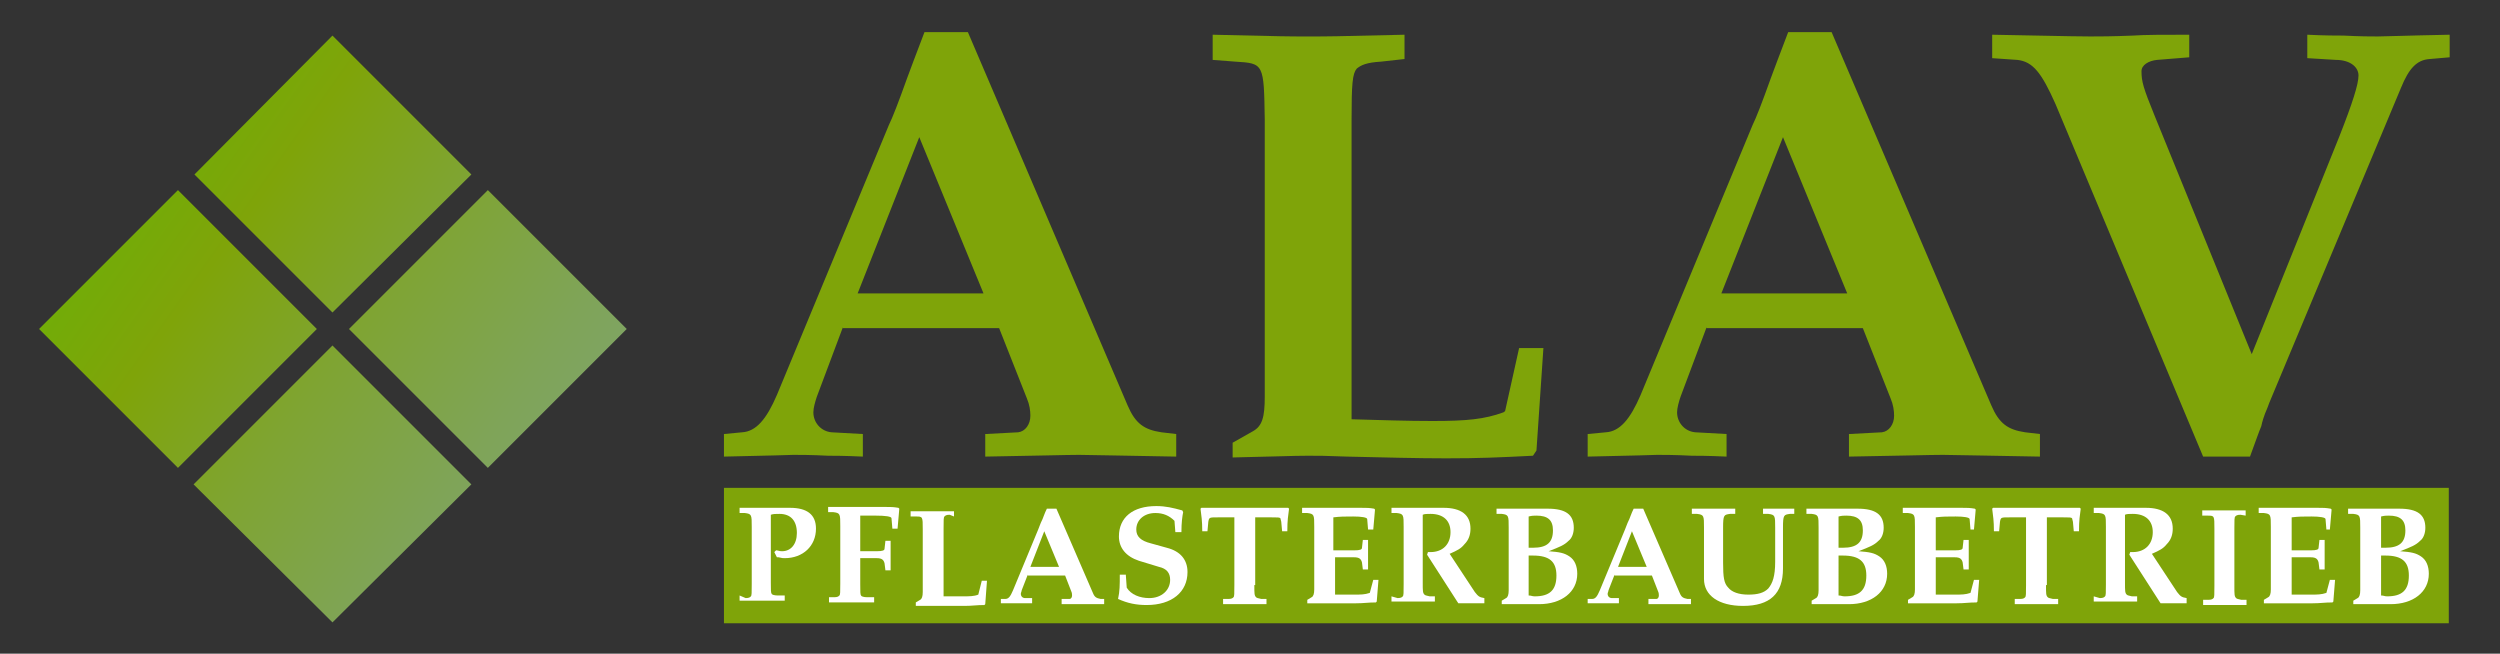 <?xml version="1.0" encoding="utf-8"?>
<!-- Generator: Adobe Illustrator 19.0.0, SVG Export Plug-In . SVG Version: 6.00 Build 0)  -->
<svg version="1.0" id="Layer_1" xmlns="http://www.w3.org/2000/svg" xmlns:xlink="http://www.w3.org/1999/xlink" x="0px" y="0px"
	 viewBox="0 0 288 75.3" style="enable-background:new 0 0 288 75.3;" xml:space="preserve">
<rect x="0" y="0" width="288" height="75.3" fill="#333333" stroke="none"/>
<style type="text/css">
	.st0{fill:url(#XMLID_2_);}
	.st1{fill:url(#XMLID_15_);}
	.st2{fill:url(#XMLID_18_);}
	.st3{fill:url(#XMLID_66_);}
	.st4{fill:#7FA409;}
	.st5{fill:#FFFFFF;}
</style>
<g id="XMLID_75_">
	<linearGradient id="XMLID_2_" gradientUnits="userSpaceOnUse" x1="-24.426" y1="-24.405" x2="137.818" y2="90.517">
		<stop  offset="0" style="stop-color:#31D400"/>
		<stop  offset="0.36" style="stop-color:#7FA409"/>
		<stop  offset="0.449" style="stop-color:#7FA432"/>
		<stop  offset="0.548" style="stop-color:#7FA458"/>
		<stop  offset="0.64" style="stop-color:#7FA474"/>
		<stop  offset="0.721" style="stop-color:#7FA485"/>
		<stop  offset="0.781" style="stop-color:#7FA48B"/>
		<stop  offset="1" style="stop-color:#7FA409"/>
	</linearGradient>
	<polygon id="XMLID_33_" class="st0" points="38.3,36 22.4,20.1 38.3,4.1 54.3,20.1 	"/>
	<linearGradient id="XMLID_15_" gradientUnits="userSpaceOnUse" x1="-26.871" y1="-20.935" x2="135.356" y2="93.975">
		<stop  offset="0" style="stop-color:#31D400"/>
		<stop  offset="0.36" style="stop-color:#7FA409"/>
		<stop  offset="0.449" style="stop-color:#7FA432"/>
		<stop  offset="0.548" style="stop-color:#7FA458"/>
		<stop  offset="0.64" style="stop-color:#7FA474"/>
		<stop  offset="0.721" style="stop-color:#7FA485"/>
		<stop  offset="0.781" style="stop-color:#7FA48B"/>
		<stop  offset="1" style="stop-color:#7FA409"/>
	</linearGradient>
	<polygon id="XMLID_32_" class="st1" points="56.2,53.9 40.2,37.9 56.2,21.9 72.2,37.9 	"/>
	<linearGradient id="XMLID_18_" gradientUnits="userSpaceOnUse" x1="-38.808" y1="-4.091" x2="123.422" y2="110.822">
		<stop  offset="0" style="stop-color:#31D400"/>
		<stop  offset="0.36" style="stop-color:#7FA409"/>
		<stop  offset="0.449" style="stop-color:#7FA432"/>
		<stop  offset="0.548" style="stop-color:#7FA458"/>
		<stop  offset="0.64" style="stop-color:#7FA474"/>
		<stop  offset="0.721" style="stop-color:#7FA485"/>
		<stop  offset="0.781" style="stop-color:#7FA48B"/>
		<stop  offset="1" style="stop-color:#7FA409"/>
	</linearGradient>
	<polygon id="XMLID_31_" class="st2" points="20.5,53.9 4.5,37.9 20.5,21.9 36.5,37.9 	"/>
	<linearGradient id="XMLID_66_" gradientUnits="userSpaceOnUse" x1="-41.264" y1="-0.626" x2="120.973" y2="114.291">
		<stop  offset="0" style="stop-color:#31D400"/>
		<stop  offset="0.36" style="stop-color:#7FA409"/>
		<stop  offset="0.449" style="stop-color:#7FA432"/>
		<stop  offset="0.548" style="stop-color:#7FA458"/>
		<stop  offset="0.64" style="stop-color:#7FA474"/>
		<stop  offset="0.721" style="stop-color:#7FA485"/>
		<stop  offset="0.781" style="stop-color:#7FA48B"/>
		<stop  offset="1" style="stop-color:#7FA409"/>
	</linearGradient>
	<polygon id="XMLID_30_" class="st3" points="38.3,71.7 22.3,55.8 38.3,39.8 54.3,55.8 	"/>
</g>
<g id="XMLID_55_">
	<path id="XMLID_56_" class="st4" d="M97.1,37.7l-3,8c-0.2,0.6-0.4,1.3-0.4,1.8c0,1.2,0.9,2.2,2.1,2.3l3.6,0.2v2.6
		c-2.1-0.1-3.5-0.1-4-0.1c-1.9-0.1-3.3-0.1-4-0.1c-0.1,0-2.8,0.1-8,0.2V50l2.1-0.2c1.6-0.1,2.8-1.5,4-4.3l12.9-31.1
		c0.4-0.8,1.1-2.6,2.1-5.4c0.3-0.8,1-2.7,2-5.3h5l18.4,43c0.9,2.1,1.9,2.8,3.9,3.1l1.7,0.2v2.6c-6.4-0.1-9.9-0.2-11.2-0.2
		c-1.4,0-4.7,0.1-10.8,0.2V50l3.8-0.2c0.8-0.1,1.4-0.9,1.4-1.9c0-0.6-0.1-1.3-0.4-2l-3.2-8.1H97.1z M98.8,33.8h14.5l-7.4-18
		L98.8,33.8z"/>
	<path id="XMLID_59_" class="st4" d="M159.1,7.1c-1.7,0.1-2.3,0.4-2.8,0.8c-0.5,0.6-0.6,1.7-0.6,6v34.4c3.6,0.1,6.4,0.2,9.3,0.2
		c4,0,6-0.2,8.2-1c0.1-0.1,0.2-0.1,0.2-0.2l1.6-7.2h2.8l-0.8,11.8l-0.4,0.6c-4,0.2-6.1,0.3-10,0.3c-3.3,0-7-0.1-11.4-0.2
		c-2.5-0.1-3.3-0.1-4.5-0.1c-1.8,0-3.8,0.1-8.7,0.2V51l2.3-1.3c1.1-0.6,1.4-1.6,1.4-4V13.8c-0.1-6.5-0.1-6.5-3.4-6.7l-2.6-0.2V4
		c8.5,0.2,8.5,0.2,11,0.2c2.6,0,2.6,0,11.1-0.2v2.8L159.1,7.1z"/>
	<path id="XMLID_61_" class="st4" d="M196.6,37.7l-3,8c-0.2,0.6-0.4,1.3-0.4,1.8c0,1.2,0.9,2.2,2.1,2.3l3.6,0.2v2.6
		c-2.1-0.1-3.5-0.1-4-0.1c-1.9-0.1-3.3-0.1-4-0.1c-0.1,0-2.8,0.1-8,0.2V50l2.1-0.2c1.6-0.1,2.8-1.5,4-4.3l12.9-31.1
		c0.4-0.8,1.1-2.6,2.1-5.4c0.3-0.8,1-2.7,2-5.3h5l18.4,43c0.9,2.1,1.9,2.8,3.9,3.1l1.7,0.2v2.6c-6.4-0.1-9.9-0.2-11.2-0.2
		c-1.4,0-4.7,0.1-10.8,0.2V50l3.8-0.2c0.8-0.1,1.4-0.9,1.4-1.9c0-0.6-0.1-1.3-0.4-2l-3.2-8.1H196.6z M198.3,33.8h14.5l-7.4-18
		L198.3,33.8z"/>
	<path id="XMLID_64_" class="st4" d="M248.5,6.9c-1,0.1-1.8,0.6-1.8,1.3c0,1.2,0.2,1.9,1.5,5.1l11.2,27.5l10.1-25.1
		c1.5-3.8,2.2-6,2.2-7s-1-1.8-2.6-1.8l-3.3-0.2V4c1.9,0.1,3.6,0.1,4.2,0.1c1.9,0.1,3.2,0.1,3.9,0.1c0.9,0,3.1-0.1,8.3-0.2v2.6
		l-2.3,0.2c-1.5,0.1-2.4,1.1-3.3,3.3l-14.8,35.4c-0.3,0.7-0.5,1.2-0.6,1.5c-0.4,0.9-0.6,1.6-0.7,2.1c-0.3,0.7-0.6,1.6-1.3,3.5h-5.4
		l-17-40.6c-1.6-3.6-2.6-4.9-4.4-5.1l-2.9-0.2V4c10.2,0.2,10.2,0.2,11.3,0.2c0.9,0,2.5,0,4.9-0.1c1.4-0.1,3.7-0.1,6.5-0.1v2.6
		L248.5,6.9z"/>
</g>
<rect id="XMLID_3_" x="83.4" y="56.2" class="st4" width="198.7" height="15.6"/>
<g id="XMLID_4_">
	<g id="XMLID_381_">
		<path id="XMLID_424_" class="st5" d="M85.9,68.9c0.4,0,0.5-0.1,0.6-0.2c0.1-0.1,0.1-0.4,0.1-1.4v-6.6c0-1.4,0-1.5-0.8-1.6l-0.6,0
			v-0.6c2.4,0,2.4,0,2.7,0c0.4,0,1.3,0,2.3,0c0.5,0,0.7,0,0.8,0c2,0,3,0.8,3,2.4c0,2-1.5,3.4-3.6,3.4c-0.2,0-0.3,0-0.7-0.1
			c-0.1,0-0.1,0-0.2,0l-0.3-0.6l0.2-0.2c0.1,0,0.1,0,0.1,0c0.4,0.1,0.4,0.1,0.6,0.1c1,0,1.7-0.8,1.7-2.1c0-1.4-0.7-2.2-2-2.2
			c-0.5,0-0.7,0-1,0.1v7.8c0,0.9,0,1.2,0.1,1.3c0,0.1,0.3,0.2,0.7,0.2l0.8,0v0.6c-1.5,0-2.1,0-2.7,0c-0.6,0-1.1,0-2.5,0v-0.6
			L85.9,68.9z"/>
		<path id="XMLID_422_" class="st5" d="M99.1,63.5c0.3,0,0.5,0,1.1,0h0.8c0.7,0,0.9-0.1,0.9-0.3l0.1-0.9h0.6c0,1.2,0,1.5,0,1.7
			l0,1.7H102l-0.1-0.8c-0.1-0.4-0.3-0.6-0.9-0.6h-0.8c-0.4,0-0.7,0-1.1,0v3c0,0.9,0,1.2,0.1,1.3c0,0.1,0.3,0.2,0.7,0.2l0.8,0v0.6
			c-1.5,0-2.1,0-2.7,0c-0.6,0-1.1,0-2.5,0v-0.6l0.6,0c0.4,0,0.5-0.1,0.6-0.2c0.1-0.1,0.1-0.4,0.1-1.4v-6.6c0-1.4,0-1.5-0.8-1.6
			l-0.6,0v-0.6c2.4,0,2.4,0,2.8,0c0.4,0,0.7,0,1.5,0c1.2,0,1.8,0,2.3,0c0.6,0,0.9,0,1.5,0.1l0.1,0.1l-0.2,2.3h-0.6l-0.1-1.2
			c0-0.2-0.7-0.3-1.8-0.3c-0.5,0-0.8,0-1.8,0V63.5z"/>
		<path id="XMLID_420_" class="st5" d="M109.4,59.3c-0.4,0-0.5,0.1-0.6,0.2c-0.1,0.1-0.1,0.4-0.1,1.4v7.8c0.8,0,1.4,0,2.1,0
			c0.9,0,1.4,0,1.9-0.2c0,0,0,0,0,0l0.4-1.6h0.6l-0.2,2.7l-0.1,0.1c-0.9,0-1.4,0.1-2.3,0.1c-0.7,0-1.6,0-2.6,0c-0.6,0-0.7,0-1,0
			c-0.4,0-0.9,0-2,0v-0.4l0.5-0.3c0.2-0.1,0.3-0.4,0.3-0.9v-7.2c0-1.5,0-1.5-0.8-1.5l-0.6,0v-0.6c1.9,0,1.9,0,2.5,0
			c0.6,0,0.6,0,2.5,0v0.6L109.4,59.3z"/>
		<path id="XMLID_417_" class="st5" d="M118.4,66.2l-0.7,1.8c0,0.1-0.1,0.3-0.1,0.4c0,0.3,0.2,0.5,0.5,0.5l0.8,0v0.6
			c-0.5,0-0.8,0-0.9,0c-0.4,0-0.7,0-0.9,0c0,0-0.6,0-1.8,0V69l0.5,0c0.4,0,0.6-0.3,0.9-1l2.9-7c0.1-0.2,0.2-0.6,0.5-1.2
			c0.1-0.2,0.2-0.6,0.5-1.2h1.1l4.2,9.7c0.2,0.5,0.4,0.6,0.9,0.7l0.4,0v0.6c-1.4,0-2.2,0-2.5,0c-0.3,0-1.1,0-2.4,0V69l0.9,0
			c0.2,0,0.3-0.2,0.3-0.4c0-0.1,0-0.3-0.1-0.5l-0.7-1.8H118.4z M118.7,65.3h3.3l-1.7-4.1L118.7,65.3z"/>
		<path id="XMLID_415_" class="st5" d="M129.7,66.3l0.1,1.4c0.5,0.8,1.5,1.2,2.6,1.2c1.4,0,2.4-0.9,2.4-2.1c0-0.8-0.4-1.3-1.3-1.5
			l-2.3-0.7c-1.5-0.5-2.3-1.5-2.3-2.8c0-2.2,1.6-3.5,4.3-3.5c1.1,0,1.9,0.2,3,0.5l0.1,0.2c-0.1,0.5-0.2,1.2-0.2,2.3h-0.7l-0.1-1.3
			c-0.6-0.6-1.3-0.9-2.2-0.9c-1.3,0-2.2,0.8-2.2,1.9c0,0.8,0.5,1.3,1.7,1.6l1.8,0.5c1.6,0.4,2.4,1.4,2.4,2.8c0,2.3-1.8,3.8-4.7,3.8
			c-1.2,0-2.2-0.2-3.3-0.7c0.2-0.9,0.2-1.6,0.2-2.8H129.7z"/>
		<path id="XMLID_413_" class="st5" d="M144.5,67.4c0,1,0,1.2,0.2,1.4c0.1,0.1,0.2,0.1,0.6,0.2l0.6,0v0.6c-1.4,0-1.9,0-2.5,0
			c-0.6,0-1.1,0-2.5,0v-0.6l0.6,0c0.4,0,0.5-0.1,0.6-0.2c0.1-0.1,0.1-0.4,0.1-1.4v-7.8h-1.9c-1,0-1,0-1.1,0.5l-0.1,1.1h-0.6
			c0-1.2-0.1-1.8-0.2-2.6l0.1-0.1c4.4,0,4.4,0,5,0c0.6,0,0.6,0,5,0l0.1,0.1c-0.1,0.8-0.2,1.3-0.2,2.6h-0.6l-0.1-1.1l-0.1-0.4
			c-0.1-0.1-0.3-0.1-1-0.1h-1.9V67.4z"/>
		<path id="XMLID_411_" class="st5" d="M153.8,63.4c0.3,0,0.5,0,1.1,0h1.1c0.7,0,0.9-0.1,0.9-0.3l0.1-0.9h0.6c0,1,0,1.6,0,1.7l0,1.7
			h-0.6l-0.1-0.8c-0.1-0.4-0.3-0.6-0.9-0.6h-1.1c-0.4,0-0.7,0-1.1,0v4.3c0.8,0,1.4,0,2.1,0c0.9,0,1.3,0,1.9-0.2c0,0,0,0,0,0l0.4-1.5
			h0.6l-0.2,2.5l-0.1,0.1c-0.9,0-1.4,0.1-2.3,0.1c-0.7,0-1.6,0-2.6,0c-0.6,0-0.7,0-1,0c-0.4,0-0.9,0-2,0v-0.4l0.5-0.3
			c0.2-0.1,0.3-0.4,0.3-0.9v-7.2c0-1.4,0-1.5-0.8-1.6l-0.6,0v-0.6c1.6,0,2.3,0,3,0c0.5,0,1,0,2.1,0c0.8,0,1.3,0,1.7,0
			c0.7,0,0.9,0,1.5,0.1l0.1,0.1l-0.2,2.3h-0.6l-0.1-1.2c0-0.2-0.7-0.3-1.6-0.3c-1,0-1.5,0-2.3,0.1V63.4z"/>
		<path id="XMLID_409_" class="st5" d="M161,68.9c0.4,0,0.5-0.1,0.6-0.2c0.1-0.1,0.1-0.4,0.1-1.4v-6.6c0-1.4,0-1.5-0.8-1.6l-0.6,0
			v-0.6c2.4,0,2.4,0,2.8,0c0.4,0,1.7,0,2.1,0c0.5,0,0.9,0,1.1,0c2,0,3.1,0.8,3.1,2.4c0,0.7-0.2,1.3-0.7,1.8
			c-0.4,0.5-0.8,0.7-1.7,1.1l2.9,4.4c0.4,0.5,0.5,0.6,1.1,0.7v0.6c-0.6,0-0.7,0-1.6,0l-1.4,0l-3.6-5.6l0.1-0.3h0.3
			c1.4,0,2.3-0.9,2.3-2.3c0-1.3-0.8-2.1-2.3-2.1c-0.4,0-0.7,0-0.9,0.1v7.8c0,1,0,1.2,0.2,1.4c0.1,0.1,0.2,0.1,0.6,0.2l0.6,0v0.6
			c-1.4,0-1.9,0-2.5,0c-0.6,0-1.1,0-2.5,0v-0.6L161,68.9z"/>
		<path id="XMLID_405_" class="st5" d="M172.5,58.6l1.3,0l1.4,0c0.3,0,1.4,0,1.8,0l1.3,0c2.1,0,3,0.7,3,2.2c0,0.6-0.2,1.2-0.6,1.5
			c-0.5,0.5-1,0.7-2.3,1.2c1.3,0.1,1.8,0.2,2.4,0.6c0.6,0.4,0.9,1.1,0.9,2c0,2.1-1.8,3.5-4.4,3.5c-0.1,0-0.1,0-0.6,0
			c-0.8,0-1.3,0-1.7,0c-0.5,0-0.9,0-2,0v-0.4l0.5-0.3c0.2-0.1,0.3-0.4,0.3-0.9v-7.2c0-1.4,0-1.5-0.8-1.6l-0.6,0V58.6z M176.1,63.1
			h0.5c1.6,0,2.3-0.6,2.3-2c0-1.2-0.6-1.7-1.9-1.7c-0.3,0-0.5,0-0.9,0.1V63.1z M176.1,68.6c0.3,0,0.4,0.1,0.7,0.1
			c1.7,0,2.5-0.7,2.5-2.4c0-1.6-0.8-2.3-2.7-2.3h-0.5V68.6z"/>
		<path id="XMLID_402_" class="st5" d="M186,66.2l-0.7,1.8c0,0.1-0.1,0.3-0.1,0.4c0,0.3,0.2,0.5,0.5,0.5l0.8,0v0.6
			c-0.5,0-0.8,0-0.9,0c-0.4,0-0.7,0-0.9,0c0,0-0.6,0-1.8,0V69l0.5,0c0.4,0,0.6-0.3,0.9-1l2.9-7c0.1-0.2,0.2-0.6,0.5-1.2
			c0.1-0.2,0.2-0.6,0.5-1.2h1.1l4.2,9.7c0.2,0.5,0.4,0.6,0.9,0.7l0.4,0v0.6c-1.4,0-2.2,0-2.5,0c-0.3,0-1.1,0-2.4,0V69l0.9,0
			c0.2,0,0.3-0.2,0.3-0.4c0-0.1,0-0.3-0.1-0.5l-0.7-1.8H186z M186.4,65.3h3.3l-1.7-4.1L186.4,65.3z"/>
		<path id="XMLID_400_" class="st5" d="M206.2,59.2c-0.7,0.1-0.8,0.1-0.8,1.6v4.7c0,2.9-1.5,4.3-4.6,4.3c-2.8,0-4.5-1.2-4.5-3.1
			v-5.9c0-1.4,0-1.5-0.8-1.6l-0.6,0v-0.6c1.9,0,1.9,0,2.5,0c0.6,0,0.6,0,2.5,0v0.6l-0.6,0c-0.7,0.1-0.8,0.1-0.8,1.6v4
			c0,1.7,0.1,2.4,0.6,2.9c0.4,0.5,1.2,0.8,2.3,0.8c1.1,0,1.8-0.2,2.3-0.7c0.5-0.6,0.8-1.4,0.8-3.1v-3.9c0-1.4,0-1.5-0.8-1.6l-0.6,0
			v-0.6c1.3,0,1.7,0,1.8,0l1.8,0v0.6L206.2,59.2z"/>
		<path id="XMLID_396_" class="st5" d="M208.2,58.6l1.3,0l1.4,0c0.3,0,1.4,0,1.8,0l1.3,0c2.1,0,3,0.7,3,2.2c0,0.6-0.2,1.2-0.6,1.5
			c-0.5,0.5-1,0.7-2.3,1.2c1.3,0.1,1.8,0.2,2.4,0.6c0.6,0.4,0.9,1.1,0.9,2c0,2.1-1.8,3.5-4.4,3.5c-0.1,0-0.1,0-0.6,0
			c-0.8,0-1.3,0-1.7,0c-0.5,0-0.9,0-2,0v-0.4l0.5-0.3c0.2-0.1,0.3-0.4,0.3-0.9v-7.2c0-1.4,0-1.5-0.8-1.6l-0.6,0V58.6z M211.8,63.1
			h0.5c1.6,0,2.3-0.6,2.3-2c0-1.2-0.6-1.7-1.9-1.7c-0.3,0-0.5,0-0.9,0.1V63.1z M211.8,68.6c0.3,0,0.4,0.1,0.7,0.1
			c1.7,0,2.5-0.7,2.5-2.4c0-1.6-0.8-2.3-2.7-2.3h-0.5V68.6z"/>
		<path id="XMLID_394_" class="st5" d="M223,63.4c0.3,0,0.5,0,1.1,0h1.1c0.7,0,0.9-0.1,0.9-0.3l0.1-0.9h0.6c0,1,0,1.6,0,1.7l0,1.7
			h-0.6l-0.1-0.8c-0.1-0.4-0.3-0.6-0.9-0.6h-1.1c-0.4,0-0.7,0-1.1,0v4.3c0.8,0,1.4,0,2.1,0c0.9,0,1.3,0,1.9-0.2c0,0,0,0,0,0l0.4-1.5
			h0.6l-0.2,2.5l-0.1,0.1c-0.9,0-1.4,0.1-2.3,0.1c-0.7,0-1.6,0-2.6,0c-0.6,0-0.7,0-1,0c-0.4,0-0.9,0-2,0v-0.4l0.5-0.3
			c0.2-0.1,0.3-0.4,0.3-0.9v-7.2c0-1.4,0-1.5-0.8-1.6l-0.6,0v-0.6c1.6,0,2.3,0,3,0c0.5,0,1,0,2.1,0c0.8,0,1.3,0,1.7,0
			c0.7,0,0.9,0,1.5,0.1l0.1,0.1l-0.2,2.3H227l-0.1-1.2c0-0.2-0.7-0.3-1.6-0.3c-1,0-1.5,0-2.3,0.1V63.4z"/>
		<path id="XMLID_392_" class="st5" d="M235.7,67.4c0,1,0,1.2,0.2,1.4c0.1,0.1,0.2,0.1,0.6,0.2l0.6,0v0.6c-1.4,0-1.9,0-2.5,0
			c-0.6,0-1.1,0-2.5,0v-0.6l0.6,0c0.4,0,0.5-0.1,0.6-0.2c0.1-0.1,0.1-0.4,0.1-1.4v-7.8h-1.9c-1,0-1,0-1.1,0.5l-0.1,1.1h-0.6
			c0-1.2-0.1-1.8-0.2-2.6l0.1-0.1c4.4,0,4.4,0,5,0c0.6,0,0.6,0,5,0l0.1,0.1c-0.1,0.8-0.2,1.3-0.2,2.6h-0.6l-0.1-1.1l-0.1-0.4
			c-0.1-0.1-0.3-0.1-1-0.1h-1.9V67.4z"/>
		<path id="XMLID_390_" class="st5" d="M241.9,68.9c0.4,0,0.5-0.1,0.6-0.2c0.1-0.1,0.1-0.4,0.1-1.4v-6.6c0-1.4,0-1.5-0.8-1.6l-0.6,0
			v-0.6c2.4,0,2.4,0,2.8,0c0.4,0,1.7,0,2.1,0c0.5,0,0.9,0,1.1,0c2,0,3.1,0.8,3.1,2.4c0,0.7-0.2,1.3-0.7,1.8
			c-0.4,0.5-0.8,0.7-1.7,1.1l2.9,4.4c0.4,0.5,0.5,0.6,1.1,0.7v0.6c-0.6,0-0.7,0-1.6,0l-1.4,0l-3.6-5.6l0.1-0.3h0.3
			c1.4,0,2.3-0.9,2.3-2.3c0-1.3-0.8-2.1-2.3-2.1c-0.4,0-0.7,0-0.9,0.1v7.8c0,1,0,1.2,0.2,1.4c0.1,0.1,0.2,0.1,0.6,0.2l0.6,0v0.6
			c-1.4,0-1.9,0-2.5,0c-0.6,0-1.1,0-2.5,0v-0.6L241.9,68.9z"/>
		<path id="XMLID_388_" class="st5" d="M258.1,59.3c-0.4,0-0.5,0.1-0.6,0.2c-0.1,0.1-0.1,0.4-0.1,1.4v6.6c0,1,0,1.2,0.2,1.4
			c0.1,0.1,0.2,0.1,0.6,0.2l0.6,0v0.6c-1.4,0-1.9,0-2.5,0c-0.6,0-1.1,0-2.5,0v-0.6l0.6,0c0.4,0,0.5-0.1,0.6-0.2
			c0.1-0.1,0.1-0.4,0.1-1.4v-6.6c0-1.5,0-1.5-0.8-1.5l-0.6,0v-0.6c1.9,0,1.9,0,2.5,0c0.6,0,0.6,0,2.5,0v0.6L258.1,59.3z"/>
		<path id="XMLID_386_" class="st5" d="M264,63.4c0.3,0,0.5,0,1.1,0h1.1c0.7,0,0.9-0.1,0.9-0.3l0.1-0.9h0.6c0,1,0,1.6,0,1.7l0,1.7
			h-0.6l-0.1-0.8c-0.1-0.4-0.3-0.6-0.9-0.6h-1.1c-0.4,0-0.7,0-1.1,0v4.3c0.8,0,1.4,0,2.1,0c0.9,0,1.3,0,1.9-0.2c0,0,0,0,0,0l0.4-1.5
			h0.6l-0.2,2.5l-0.1,0.1c-0.9,0-1.4,0.1-2.3,0.1c-0.7,0-1.6,0-2.6,0c-0.6,0-0.7,0-1,0c-0.4,0-0.9,0-2,0v-0.4l0.5-0.3
			c0.2-0.1,0.3-0.4,0.3-0.9v-7.2c0-1.4,0-1.5-0.8-1.6l-0.6,0v-0.6c1.6,0,2.3,0,3,0c0.5,0,1,0,2.1,0c0.8,0,1.3,0,1.7,0
			c0.7,0,0.9,0,1.5,0.1l0.1,0.1l-0.2,2.3H268l-0.1-1.2c0-0.2-0.7-0.3-1.6-0.3c-1,0-1.5,0-2.3,0.1V63.4z"/>
		<path id="XMLID_382_" class="st5" d="M270.6,58.6l1.3,0l1.4,0c0.3,0,1.4,0,1.8,0l1.3,0c2.1,0,3,0.7,3,2.2c0,0.6-0.2,1.2-0.6,1.5
			c-0.5,0.5-1,0.7-2.3,1.2c1.3,0.1,1.8,0.2,2.4,0.6c0.6,0.4,0.9,1.1,0.9,2c0,2.1-1.8,3.5-4.4,3.5c-0.1,0-0.1,0-0.6,0
			c-0.8,0-1.3,0-1.7,0c-0.5,0-0.9,0-2,0v-0.4l0.5-0.3c0.2-0.1,0.3-0.4,0.3-0.9v-7.2c0-1.4,0-1.5-0.8-1.6l-0.6,0V58.6z M274.3,63.1
			h0.5c1.6,0,2.3-0.6,2.3-2c0-1.2-0.6-1.7-1.9-1.7c-0.3,0-0.5,0-0.9,0.1V63.1z M274.3,68.6c0.3,0,0.4,0.1,0.7,0.1
			c1.7,0,2.5-0.7,2.5-2.4c0-1.6-0.8-2.3-2.7-2.3h-0.5V68.6z"/>
	</g>
</g>
</svg>
